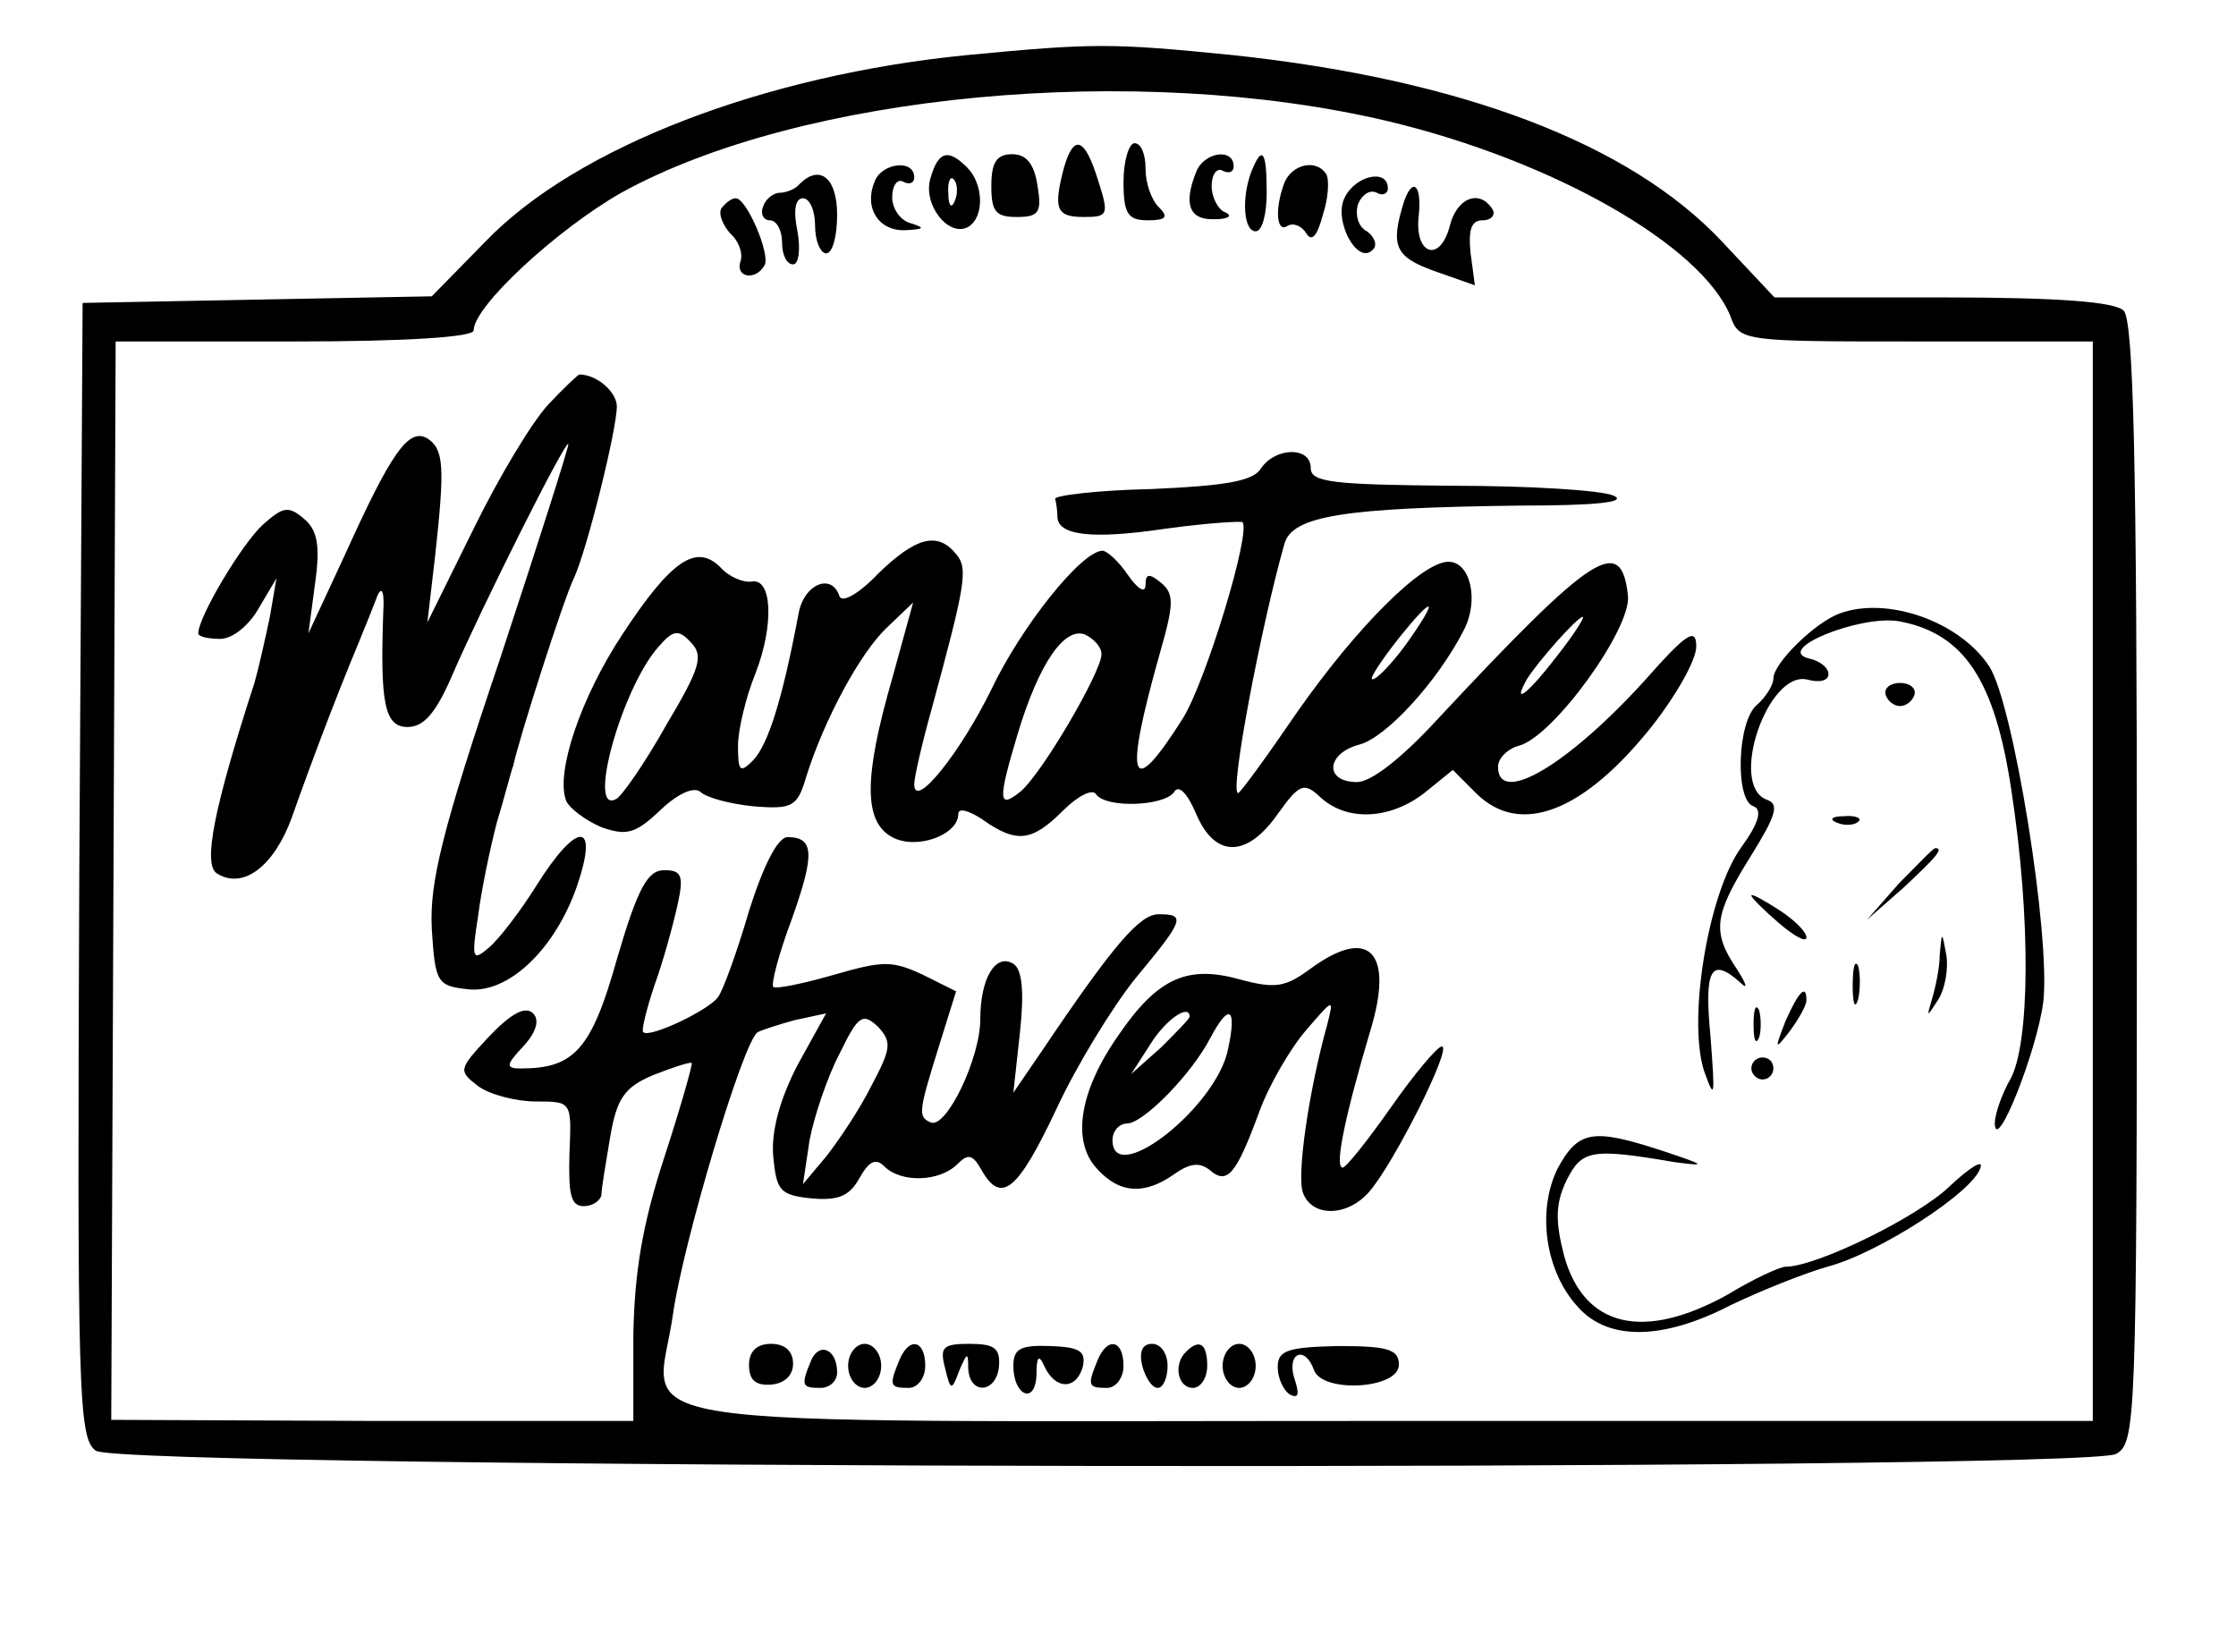 <?xml version="1.0" standalone="no"?>
<!DOCTYPE svg PUBLIC "-//W3C//DTD SVG 20010904//EN"
 "http://www.w3.org/TR/2001/REC-SVG-20010904/DTD/svg10.dtd">
<svg version="1.0" xmlns="http://www.w3.org/2000/svg"
 width="203pt" height="150pt" viewBox="0 0 203 150"
 preserveAspectRatio="xMidYMid meet">

<g transform="translate(0,150) scale(0.1,-0.1)"
fill="#000000" stroke="none">
<path d="M878 1450 c-183 -18 -354 -83 -437 -169 l-49 -50 -159 -3 -158 -3 -3
-515 c-2 -475 -1 -516 15 -527 22 -17 1803 -19 1834 -3 18 10 19 27 19 518 0
382 -3 511 -12 520 -8 8 -59 12 -165 12 l-152 0 -47 50 c-84 90 -238 148 -445
170 -110 11 -126 11 -241 0z m382 -60 c151 -36 285 -113 311 -177 8 -23 12
-23 169 -23 l160 0 0 -490 0 -490 -640 0 c-731 0 -664 -10 -649 97 9 64 64
249 77 256 4 2 19 7 34 11 l28 6 -26 -47 c-16 -31 -24 -60 -22 -83 3 -31 6
-35 35 -38 24 -2 34 2 43 18 9 16 15 19 23 11 15 -15 50 -14 66 2 10 10 14 9
22 -5 18 -32 33 -19 68 55 18 39 51 93 72 119 44 53 46 58 21 58 -17 0 -40
-26 -106 -124 l-26 -38 6 55 c4 37 2 57 -6 62 -16 10 -30 -13 -30 -50 0 -36
-31 -100 -45 -94 -12 5 -11 10 8 71 l15 48 -30 15 c-28 13 -36 13 -81 0 -28
-8 -52 -13 -55 -11 -2 3 5 30 17 62 21 59 20 74 -4 74 -9 0 -22 -26 -35 -67
-11 -38 -24 -73 -28 -78 -8 -12 -63 -38 -68 -32 -2 1 3 21 10 42 8 22 17 55
21 73 6 27 4 32 -12 32 -15 0 -24 -16 -43 -81 -23 -82 -39 -99 -87 -99 -14 0
-14 3 2 20 12 13 15 24 9 30 -7 7 -20 0 -40 -21 -28 -30 -28 -31 -10 -45 11
-8 35 -14 53 -14 32 0 32 0 30 -47 -1 -37 1 -48 13 -48 8 0 15 5 16 10 0 6 4
29 8 53 6 35 13 45 39 56 18 7 33 12 35 11 1 -1 -10 -40 -25 -86 -20 -61 -27
-105 -28 -161 l0 -78 -237 0 -237 1 2 489 2 490 163 0 c101 0 162 4 162 10 0
22 76 92 134 125 163 90 468 119 696 65z m-469 -876 c-11 -22 -30 -50 -41 -64
l-21 -25 6 40 c4 21 16 57 27 78 17 35 21 38 35 25 13 -14 12 -20 -6 -54z"/>
<path d="M966 1348 c-10 -38 -7 -45 18 -45 22 0 23 2 13 33 -12 39 -22 43 -31
12z"/>
<path d="M1020 1335 c0 -29 4 -35 22 -35 17 0 19 3 10 12 -7 7 -12 22 -12 35
0 13 -4 23 -10 23 -5 0 -10 -16 -10 -35z"/>
<path d="M845 1339 c-8 -24 16 -55 34 -45 15 9 14 39 -1 54 -17 17 -26 15 -33
-9z m22 -21 c-3 -8 -6 -5 -6 6 -1 11 2 17 5 13 3 -3 4 -12 1 -19z"/>
<path d="M900 1331 c0 -23 4 -28 23 -28 20 0 23 4 19 28 -3 20 -10 29 -23 29
-14 0 -19 -7 -19 -29z"/>
<path d="M1086 1344 c-12 -30 -6 -44 17 -43 12 0 16 3 10 6 -7 2 -13 14 -13
24 0 11 5 17 10 14 6 -3 10 -1 10 4 0 17 -27 13 -34 -5z"/>
<path d="M1136 1344 c-9 -24 -7 -54 4 -54 6 0 10 16 10 35 0 38 -4 44 -14 19z"/>
<path d="M794 1335 c-10 -24 4 -45 28 -44 17 1 18 2 6 6 -10 2 -18 13 -18 24
0 11 5 17 10 14 6 -3 10 -1 10 4 0 17 -30 13 -36 -4z"/>
<path d="M1166 1334 c-9 -24 -7 -46 3 -39 5 3 13 0 17 -7 5 -8 10 -2 15 17 5
15 6 32 3 37 -9 14 -31 9 -38 -8z"/>
<path d="M726 1333 c-4 -5 -13 -8 -18 -8 -6 0 -13 -6 -15 -12 -3 -7 0 -13 6
-13 6 0 11 -9 11 -20 0 -11 4 -20 10 -20 5 0 7 13 4 30 -4 19 -2 30 5 30 6 0
11 -11 11 -25 0 -14 5 -25 10 -25 6 0 10 16 10 35 0 34 -16 46 -34 28z"/>
<path d="M1221 1321 c-11 -20 11 -62 25 -48 5 4 2 12 -5 17 -8 4 -11 15 -8 25
4 9 11 13 17 10 5 -3 10 -1 10 4 0 18 -29 12 -39 -8z"/>
<path d="M1275 1318 c-13 -41 -9 -51 27 -64 l37 -13 -4 30 c-2 21 1 29 11 29
8 0 12 5 9 10 -12 19 -33 10 -39 -16 -9 -33 -32 -25 -28 10 3 27 -5 36 -13 14z"/>
<path d="M655 1311 c-3 -5 1 -15 8 -23 8 -7 12 -19 9 -26 -4 -14 14 -17 22 -3
6 9 -16 61 -26 61 -4 0 -9 -4 -13 -9z"/>
<path d="M498 1133 c-15 -16 -45 -66 -68 -113 l-42 -85 7 60 c9 82 8 97 -7
107 -17 10 -33 -13 -75 -106 l-33 -71 6 45 c5 35 2 49 -10 59 -14 12 -19 11
-37 -5 -19 -17 -59 -84 -59 -99 0 -3 9 -5 20 -5 11 0 26 12 35 28 l16 27 -6
-35 c-4 -19 -10 -46 -14 -60 -37 -114 -47 -165 -34 -173 24 -15 52 7 68 51 18
51 40 109 60 157 7 17 15 37 18 45 4 8 6 2 5 -15 -3 -83 1 -105 22 -105 15 0
26 13 41 48 26 60 102 212 105 209 1 -1 -27 -89 -62 -195 -53 -157 -64 -203
-62 -245 3 -49 5 -52 32 -55 37 -5 80 36 100 94 20 59 0 59 -37 0 -15 -24 -35
-50 -44 -57 -14 -12 -15 -9 -9 29 3 24 11 62 17 85 7 23 13 47 15 52 5 24 46
152 55 170 12 26 39 135 39 156 0 13 -18 29 -34 29 -1 0 -14 -12 -28 -27z"/>
<path d="M1145 1075 c-7 -12 -33 -16 -100 -19 -49 -1 -89 -6 -87 -9 1 -4 2
-11 2 -16 0 -17 31 -21 98 -11 36 5 68 7 70 6 8 -9 -33 -144 -54 -178 -48 -76
-54 -58 -21 59 13 45 13 54 1 64 -11 9 -14 8 -14 -2 0 -8 -7 -4 -16 9 -8 12
-19 22 -23 22 -19 0 -74 -69 -101 -126 -28 -57 -70 -110 -70 -86 0 6 7 37 16
69 31 114 33 127 22 140 -17 21 -37 15 -71 -18 -17 -18 -33 -27 -35 -20 -7 21
-32 11 -37 -16 -15 -80 -28 -119 -41 -133 -12 -12 -14 -11 -14 13 0 14 7 44
16 66 17 44 15 87 -4 83 -7 -1 -20 4 -28 13 -22 22 -45 6 -89 -61 -37 -56 -61
-125 -51 -151 3 -7 18 -18 32 -24 23 -8 31 -6 54 16 16 15 30 21 36 16 5 -5
27 -11 48 -13 36 -3 40 0 48 27 16 51 49 113 74 136 l23 22 -19 -69 c-26 -90
-26 -130 0 -144 22 -12 60 2 60 21 0 6 10 3 22 -5 31 -22 45 -20 73 8 14 14
27 20 30 15 9 -13 62 -11 71 2 4 7 12 -1 20 -20 17 -40 46 -40 74 0 20 28 24
29 39 15 24 -22 63 -20 94 4 l26 21 21 -21 c40 -40 98 -17 160 61 22 28 40 60
40 72 0 18 -9 12 -47 -31 -70 -77 -133 -114 -133 -78 0 7 8 16 19 19 31 8 102
106 99 136 -6 56 -31 40 -172 -111 -33 -36 -61 -58 -74 -58 -30 0 -28 26 2 34
24 6 71 57 95 104 14 27 6 62 -14 62 -24 0 -83 -59 -137 -136 -28 -41 -52 -74
-54 -74 -8 0 21 152 42 226 7 26 55 33 214 35 68 0 98 3 85 9 -11 5 -77 9
-147 9 -107 1 -128 3 -128 16 0 20 -32 19 -45 0z m135 -155 c-11 -16 -26 -33
-32 -36 -7 -4 1 9 16 29 34 44 46 50 16 7z m134 -15 c-26 -34 -42 -47 -28 -22
9 15 46 57 51 57 2 0 -8 -16 -23 -35z m-809 -63 c-19 -34 -40 -64 -45 -67 -28
-17 4 100 38 138 13 15 18 16 29 4 12 -12 9 -23 -22 -75z m395 64 c0 -16 -55
-110 -74 -125 -20 -16 -20 -7 -2 53 19 63 42 97 61 90 8 -4 15 -11 15 -18z"/>
<path d="M1670 943 c-22 -8 -60 -45 -60 -59 0 -6 -7 -17 -15 -24 -18 -15 -20
-87 -3 -92 8 -3 5 -15 -11 -37 -30 -41 -49 -156 -34 -203 10 -28 10 -24 6 30
-6 62 0 74 27 50 7 -7 6 -2 -3 12 -23 34 -21 49 12 102 23 37 27 48 15 52 -35
13 1 118 37 109 11 -3 19 -1 19 5 0 6 -8 12 -17 14 -34 8 46 40 81 34 59 -11
87 -53 102 -153 18 -117 17 -231 -1 -263 -8 -14 -14 -32 -14 -40 1 -28 38 65
44 110 7 59 -27 271 -49 305 -27 41 -93 64 -136 48z"/>
<path d="M1712 869 c2 -6 8 -10 13 -10 5 0 11 4 13 10 2 6 -4 11 -13 11 -9 0
-15 -5 -13 -11z"/>
<path d="M1668 753 c7 -3 16 -2 19 1 4 3 -2 6 -13 5 -11 0 -14 -3 -6 -6z"/>
<path d="M1724 698 l-29 -33 33 29 c30 28 37 36 29 36 -2 0 -16 -15 -33 -32z"/>
<path d="M1590 687 c0 -2 11 -13 25 -25 14 -12 25 -18 25 -13 0 5 -11 16 -25
25 -14 9 -25 15 -25 13z"/>
<path d="M1761 633 c0 -12 -4 -30 -7 -40 -5 -17 -5 -17 6 0 6 10 9 28 7 40 -4
22 -4 22 -6 0z"/>
<path d="M1189 620 c-22 -16 -31 -18 -64 -9 -47 13 -74 1 -109 -50 -36 -51
-43 -96 -21 -121 21 -24 44 -25 71 -6 14 10 23 11 32 4 16 -14 24 -5 45 52 9
25 29 59 43 75 25 29 25 29 19 5 -17 -61 -28 -138 -22 -153 8 -22 40 -22 60 1
22 25 76 132 66 132 -4 0 -25 -25 -46 -55 -21 -30 -41 -55 -44 -55 -8 0 3 50
25 124 22 72 -1 96 -55 56z m-109 -43 c0 -2 -12 -14 -26 -28 l-27 -24 18 28
c14 22 35 36 35 24z m35 -29 c-10 -53 -105 -127 -105 -83 0 8 6 15 13 15 15 0
59 45 76 78 17 32 24 27 16 -10z"/>
<path d="M1682 605 c0 -16 2 -22 5 -12 2 9 2 23 0 30 -3 6 -5 -1 -5 -18z"/>
<path d="M1621 573 c-10 -26 -10 -27 4 -9 8 11 15 23 15 28 0 15 -7 8 -19 -19z"/>
<path d="M1592 570 c0 -14 2 -19 5 -12 2 6 2 18 0 25 -3 6 -5 1 -5 -13z"/>
<path d="M1590 530 c0 -5 5 -10 10 -10 6 0 10 5 10 10 0 6 -4 10 -10 10 -5 0
-10 -4 -10 -10z"/>
<path d="M1414 439 c-19 -39 -11 -94 19 -126 27 -30 76 -30 138 2 27 13 67 29
88 35 46 12 133 68 139 90 3 8 -10 0 -28 -17 -29 -28 -121 -73 -149 -73 -5 0
-29 -11 -52 -25 -77 -43 -131 -30 -149 35 -8 31 -8 47 2 68 14 28 22 30 98 17
30 -4 29 -3 -10 10 -64 21 -77 19 -96 -16z"/>
<path d="M680 261 c0 -14 6 -19 20 -18 12 1 20 8 20 19 0 11 -7 18 -20 18 -13
0 -20 -7 -20 -19z"/>
<path d="M736 264 c-9 -22 -8 -24 9 -24 8 0 15 6 15 14 0 22 -17 28 -24 10z"/>
<path d="M770 260 c0 -11 7 -20 15 -20 8 0 15 9 15 20 0 11 -7 20 -15 20 -8 0
-15 -9 -15 -20z"/>
<path d="M816 264 c-9 -22 -8 -24 9 -24 8 0 15 9 15 20 0 24 -15 27 -24 4z"/>
<path d="M858 258 c5 -21 6 -21 13 -2 7 16 8 17 8 2 1 -25 26 -23 28 2 1 16
-4 20 -27 20 -24 0 -27 -3 -22 -22z"/>
<path d="M920 260 c0 -27 20 -36 21 -8 0 16 2 19 7 8 10 -22 29 -22 35 -1 3
14 -2 18 -29 19 -27 1 -34 -2 -34 -18z"/>
<path d="M996 264 c-9 -22 -8 -24 9 -24 8 0 15 9 15 20 0 24 -15 27 -24 4z"/>
<path d="M1037 260 c3 -11 9 -20 14 -20 5 0 9 9 9 20 0 11 -6 20 -14 20 -9 0
-12 -7 -9 -20z"/>
<path d="M1077 273 c-12 -11 -8 -33 6 -33 7 0 13 9 13 20 0 20 -7 25 -19 13z"/>
<path d="M1110 260 c0 -11 7 -20 15 -20 8 0 15 9 15 20 0 11 -7 20 -15 20 -8
0 -15 -9 -15 -20z"/>
<path d="M1160 259 c0 -10 5 -21 11 -25 8 -4 9 0 4 15 -7 23 10 30 18 7 8 -21
77 -17 77 5 0 14 -10 17 -55 17 -46 -1 -55 -4 -55 -19z"/>
</g>
</svg>
